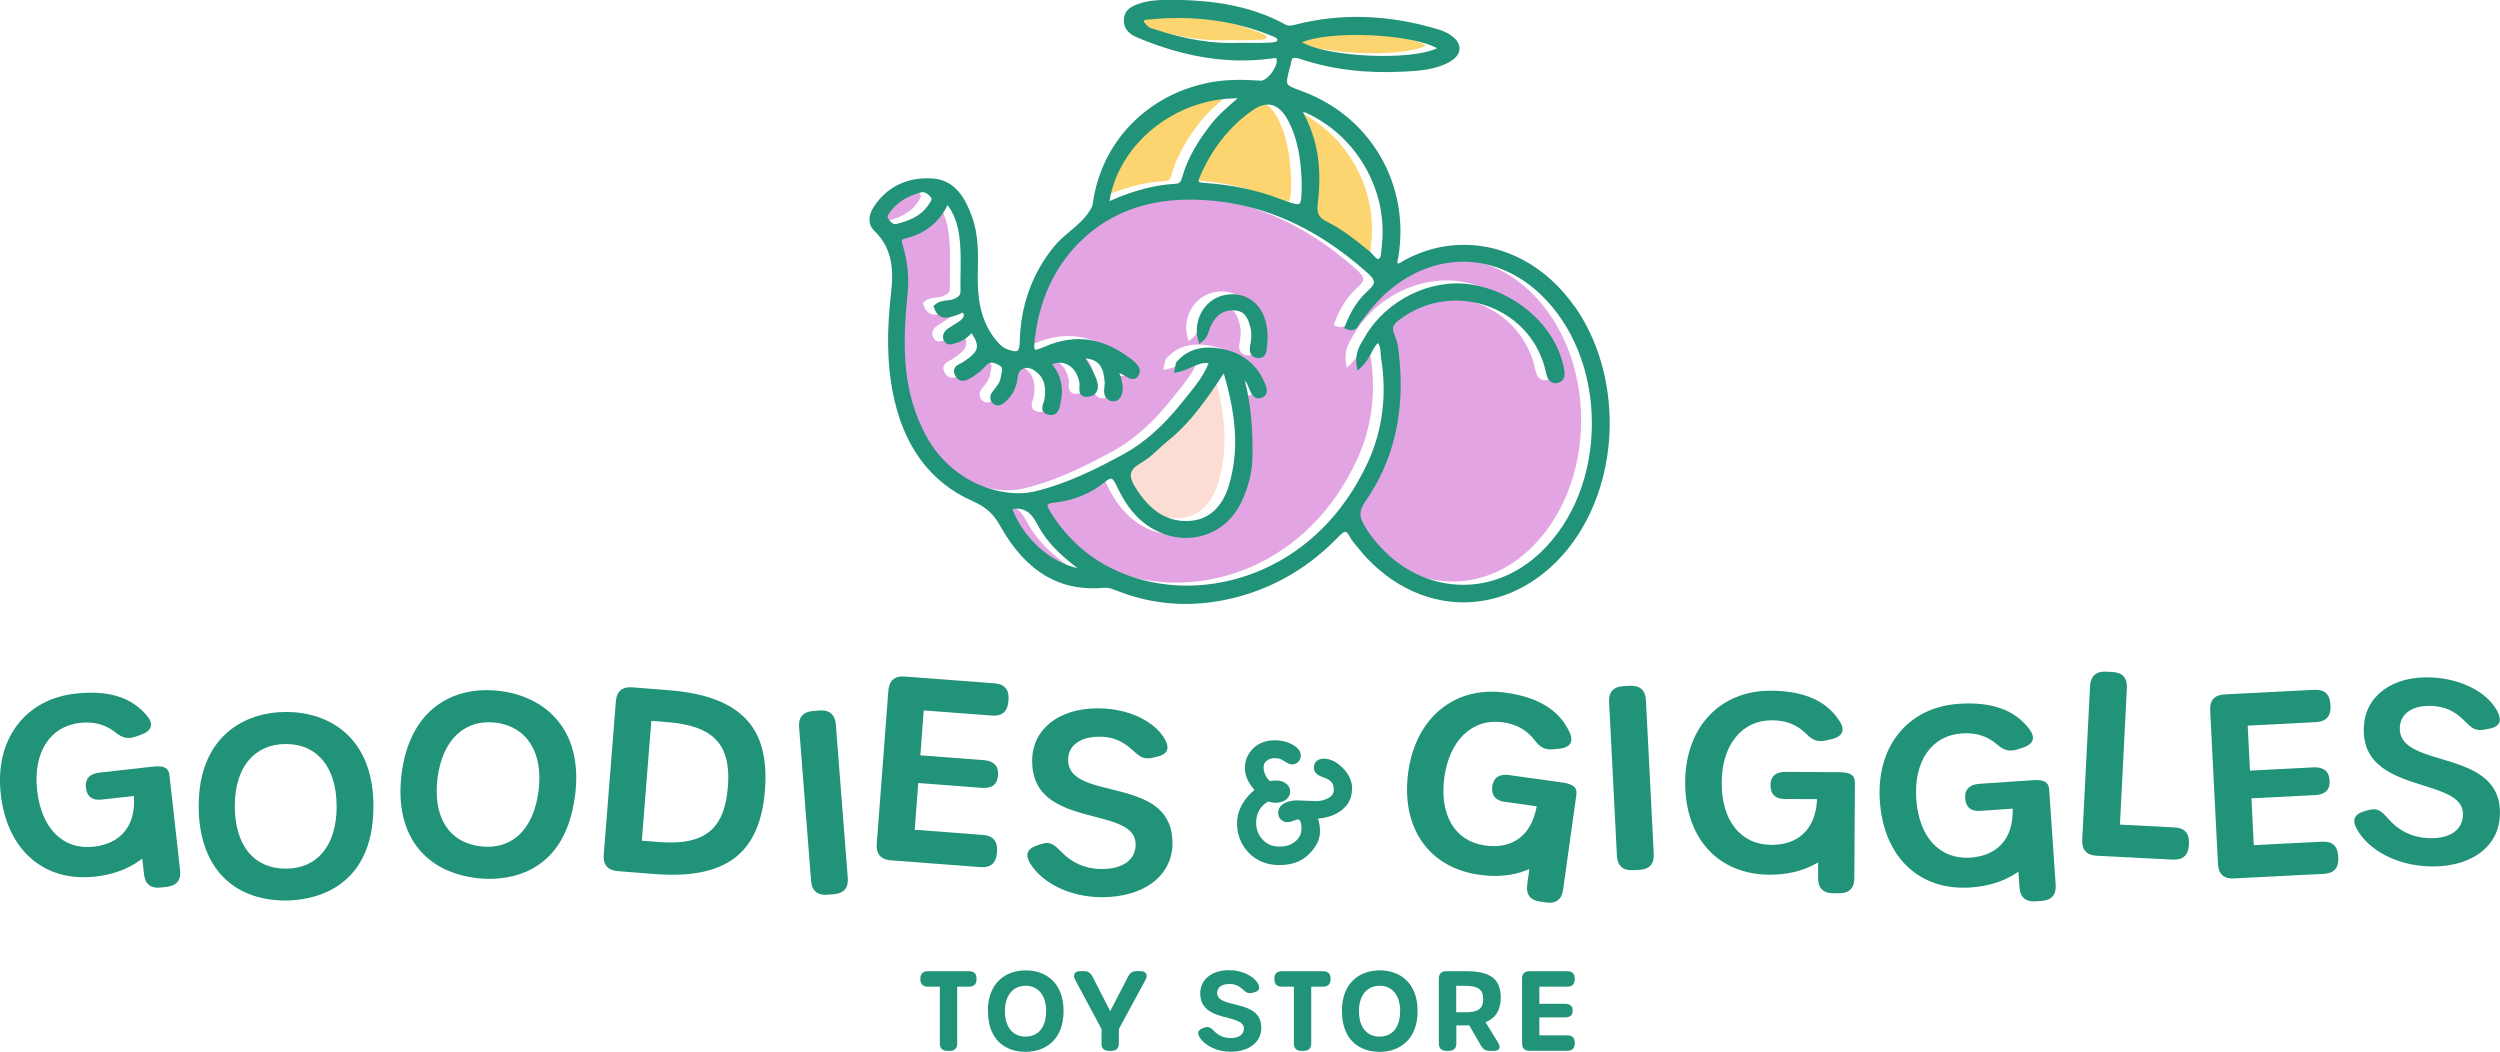 <svg viewBox="0 0 392.97 165.34" xmlns="http://www.w3.org/2000/svg" data-sanitized-data-name="Layer 2" data-name="Layer 2" id="b">
  <g data-sanitized-data-name="Layer 1" data-name="Layer 1" id="c">
    <g>
      <path stroke-width="0" fill="#fcd570" d="M179.45,4.06c-.2-.06-.44-.12-.53-.21l-.08-.08c-.2-.19-.75-.71-.74-.9.01-.18.58-.23.86-.25h.14c1.51-.15,2.99-.22,4.44-.22,5.19,0,9.97.9,14.51,2.73l.17.07c.63.25.93.41.9.67-.03.27-.4.35-1.08.39h-.1c-1.09.07-2.21.06-3.3.05-.44,0-.89-.01-1.33-.01h-.02c-4.18.2-8.47-.48-13.53-2.15-.1-.03-.2-.06-.3-.09Z"></path>
      <path stroke-width="0" fill="#fcd570" d="M202.97,6.22c4.6-1.89,17.1-1.34,21.25.94-4.12,2-17.14,1.42-21.25-.94Z"></path>
      <g>
        <path stroke-width="0" fill="#e3a4e3" d="M161.37,81.93c1.4,2.74,3.56,4.83,6.35,6.94-4.28-.92-8.49-4.67-10.25-9.29,1.8-.25,2.92.44,3.89,2.35Z"></path>
        <path stroke-width="0" fill="#fbddd3" d="M177.78,72.26c1.02-.57,1.89-1.38,2.73-2.16.46-.43.94-.87,1.43-1.26,3.56-2.84,6.11-6.59,8.75-10.57,2.08,7.07,2.33,12.33.86,17.43-1.09,3.77-3.42,5.77-6.74,5.77h-.03c-3.05-.01-5.49-1.54-7.67-4.79-.85-1.27-1.14-2.08-.99-2.73.14-.58.68-1.13,1.65-1.67Z"></path>
        <path stroke-width="0" fill="#fcd570" d="M215.53,38.27c-.02.17-.03.35-.05.54-.05.61-.1,1.3-.45,1.46-.19.08-.4-.12-.83-.6-.18-.2-.36-.41-.56-.57-2.29-1.87-4.38-3.52-6.82-4.74-1.22-.61-1.54-1.27-1.35-2.82.68-5.69-.02-10.03-2.33-14.35.32.02.61.16.96.34l.09.04c7.7,3.79,12.36,12.31,11.33,20.71Z"></path>
        <path stroke-width="0" fill="#fcd570" d="M172.73,31.19c1.49-9.08,10.36-16.17,20.13-16.17h.04c-1.63,1.38-3.16,2.7-4.41,4.35-1.51,1.99-3.36,4.69-4.28,7.9-.24.83-.39,1.15-1.09,1.19-3.26.17-6.58,1.04-10.4,2.73Z"></path>
        <path stroke-width="0" fill="#fcd570" d="M202.94,27.85c0,2.03.01,3.5-.36,3.75-.35.24-1.64-.24-3.28-.85-3.6-1.35-7.39-2.14-11.59-2.42-.78-.05-.92-.16-.95-.21,0,0-.09-.16.19-.8,1.85-4.31,4.58-7.78,8.1-10.3.93-.67,1.8-1.01,2.58-1.01.2,0,.39.02.57.06.96.22,1.82,1.01,2.55,2.35,1.68,3.06,2.04,6.48,2.18,9.42Z"></path>
        <path stroke-width="0" fill="#e3a4e3" d="M144.34,31.65l-.11.17c-1.19,1.79-3.13,2.49-5.04,2.97-.47.06-.73-.2-1.17-.74-.22-.27-.26-.5.11-1.02,1.11-1.58,2.73-2.63,4.97-3.22.09-.02.17-.03.25-.03.6,0,1.11.55,1.31.81.19.24.08.49-.31,1.07Z"></path>
        <path stroke-width="0" fill="#e3a4e3" d="M240.46,45.77c-6.7-6.35-15.75-6.82-23.05-1.19-2.24,1.73-3.95,3.88-5.33,5.76-.05.06-.09.14-.13.21-.22.39-.68,1.2-1.88.73l-.44-.17.17-.45c.85-2.28,2.06-4.13,3.6-5.49.6-.53.89-.96.89-1.32,0-.44-.46-.94-1.14-1.55-8.51-7.54-17.47-11.27-27.39-11.4-6.31-.07-11.64,1.62-15.91,5.06-5.02,4.05-7.99,9.68-8.85,16.74-.16,1.31-.09,1.69-.01,1.77.06.03.35.06,1.58-.47,4.69-2.04,9.07-1.43,13.41,1.85l.07.05c.73.55,1.95,1.47,1.22,2.68-.2.33-.46.45-.64.49-.52.13-1.02-.19-1.47-.46-.15-.09-.3-.19-.44-.25-.06-.03-.11-.05-.17-.08-.12-.06-.2-.09-.26-.11.01.1.06.21.13.38.07.17.15.37.19.59.02.12.04.25.06.37.15.84.35,1.89-.49,2.77-.3.32-.99.43-1.39.22-1.08-.55-.95-1.53-.86-2.18.03-.21.06-.41.05-.58-.14-2.58-.98-3.7-3.01-3.88.07.12.14.24.21.36.52.88,1.01,1.7,1.38,2.61.4.96.45,1.7.16,2.24-.22.41-.62.68-1.18.79-.53.11-.92.04-1.19-.21-.42-.37-.37-.95-.34-1.42.01-.18.03-.36,0-.47-.23-1.4-.94-2.48-1.94-2.95-.72-.34-1.54-.34-2.37-.02,1.38,1.66,1.85,3.63,1.38,5.87-.02.09-.04.19-.06.29-.13.71-.37,2.02-1.79,1.79-.45-.08-.76-.26-.93-.55-.27-.45-.08-.97.06-1.39.06-.16.11-.31.13-.42.38-2.18-.12-3.65-1.58-4.63-.62-.41-1.26-.51-1.77-.27-.48.22-.78.71-.85,1.37-.17,1.66-.87,2.99-2.08,3.96-.7.57-1.31.6-1.83.11-.52-.5-.52-1.23-.01-1.86l.14-.18c.55-.67,1.02-1.26,1.13-2.07.03-.19.07-.37.11-.56.16-.7.23-1.01-.49-1.38-.99-.51-1.46-.45-2.09.27-.51.59-1.18,1.14-1.99,1.64l-.12.08c-.55.35-1.7,1.06-2.49-.16-.26-.4-.34-.76-.25-1.1.14-.5.62-.74,1-.94.12-.06.24-.12.35-.19,1.41-.91,2.07-1.59,2.2-2.26.11-.58-.13-1.28-.81-2.31-.66.67-1.45,1.31-2.51,1.56-.08.02-.16.05-.24.07-.37.12-1.25.41-1.65-.56-.16-.4-.28-1.17.8-1.88.23-.15.47-.29.7-.44.4-.24.78-.47,1.13-.74.23-.18.73-.64.45-1.14-.05-.08-.08-.1-.08-.1-.06,0-.26.1-.38.16-.15.08-.31.16-.49.21-.15.04-.3.09-.45.14-.97.32-2.45.8-3.17-1.24l-.11-.31.25-.22c.59-.52,1.28-.59,1.9-.66.35-.04.68-.07.97-.19.89-.34,1.15-.66,1.13-1.44-.02-.93,0-1.87.01-2.78.02-.98.04-2,0-2.99-.08-2.56-.32-5.24-2.04-7.58-1.35,2.72-3.52,4.46-6.46,5.19-.57.14-.69.26-.72.3-.07.12.07.6.14.86.77,2.62,1.01,5.12.75,7.64-.88,8.49-.73,15.52,2.89,22.23,4.24,7.86,12.49,9.88,16.99,8.81,5.25-1.25,9.84-3.6,14.08-5.89,3.13-1.69,6.29-4.48,9.13-8.06.26-.33.53-.66.8-1,1.31-1.61,2.66-3.26,3.43-5.24-1.01-.12-1.86.27-2.76.68-.62.28-1.26.58-1.98.71l-.73.14.17-.72c.03-.15.05-.27.07-.38.04-.25.07-.49.25-.69,1.86-2.1,4.45-2.68,7.91-1.78,2.92.76,5.09,2.79,6.11,5.73.28.81.03,1.47-.66,1.74-1.13.44-1.63-.59-1.79-.93-.09-.19-.18-.39-.26-.6-.18-.44-.34-.84-.63-1.17,1.11,4.43,1.23,8.61,1.2,11.84-.02,2.56-.64,5.08-1.85,7.47-1.32,2.64-3.55,4.47-6.26,5.15-2.81.71-5.89.08-8.45-1.71-2.48-1.74-3.83-4.12-4.93-6.44-.26-.54-.49-.84-.7-.88-.02,0-.05,0-.07,0-.19,0-.47.14-.8.42-2.3,1.9-5.04,3.03-8.15,3.36-.85.09-.98.28-1,.32-.04.09-.04.36.48,1.21,3.16,5.09,7.7,8.57,13.51,10.35,12.17,3.72,28.57-1.35,36.35-18.25,2.29-4.97,3.01-10.59,2.08-16.26-.05-.28-.06-.56-.08-.83-.04-.63-.08-1.18-.44-1.65-.42.42-.71.98-1.02,1.56-.39.74-.8,1.51-1.52,2.17l-.68.63-.13-.92c-.25-1.8.49-3.02,1.13-4.09.08-.13.16-.27.24-.4,3.3-5.67,10.25-9.1,16.52-8.16,7.11,1.06,13.26,6.46,14.63,12.83l.05.21c.16.68.49,2.1-.98,2.45-.38.09-.71.04-1-.14-.53-.34-.72-1.03-.85-1.66-.99-4.62-4.28-8.42-8.8-10.15-4.67-1.79-9.86-1.12-13.89,1.79-1.21.87-1.64,1.36-1.06,2.64.52,1.16.64,2.47.75,3.75l.03.3c.77,8.43-1.03,15.86-5.37,22.08-1.28,1.83-.86,2.84.31,4.56,3.34,4.89,8.08,7.89,13.36,8.43,5.04.52,9.98-1.28,13.93-5.07,5.1-4.9,8.01-12.3,7.99-20.31-.03-7.99-2.97-15.35-8.09-20.21ZM197.47,54.39c-.11.98-.54,1.47-1.27,1.47-.04,0-.08,0-.12,0-.56-.04-.87-.3-1.03-.51-.26-.34-.34-.81-.23-1.36.21-1.05.3-1.93.08-2.86-.41-1.75-.96-2.71-2.64-2.77-1.59-.06-2.7.66-3.56,2.33-.11.21-.19.46-.27.72-.18.58-.39,1.23-1.01,1.75l-.58.48-.2-.73c-.78-2.93.96-6.07,3.79-6.87,2.87-.81,5.58.56,6.61,3.32.67,1.81.6,3.56.43,5.02Z"></path>
        <path stroke-width="0" fill="#219379" d="M247.51,48.19c-6.57-9.4-17.64-12.35-26.92-7.19-.1.05-.19.12-.29.18-.4.26-.49.28-.59.21-.09-.07-.1-.16.01-.6.03-.13.06-.26.08-.38,1.88-11.36-4.31-22.07-15.05-26.04-1.35-.5-2.16-.8-2.36-1.18-.2-.38,0-1.22.36-2.6,0-.04.03-.08.04-.12.04-.1.09-.22.1-.36.07-.53.18-.85.35-.96.18-.12.58-.07,1.19.13,4.92,1.64,10.22,2.29,16.18,1.98,2.26-.11,4.82-.24,7.12-1.46,1.36-.72,1.67-1.56,1.69-2.13.02-.57-.23-1.42-1.53-2.24-.52-.32-1.03-.57-1.52-.72-7.87-2.43-15.55-2.71-22.82-.82-.61.16-1.01.23-1.53-.05-5.72-3.15-11.87-3.72-16.6-3.86h-.02c-.39,0-.79,0-1.17,0-1.83,0-3.55.01-5.27.63-.85.3-2.27.81-2.3,2.54-.03,1.65,1.18,2.35,2.09,2.74,7.43,3.12,14.3,4.2,20.99,3.32.08-.01.17-.03.26-.04.51-.09.58-.06.65.08.15.29,0,1.04-.56,1.91-.58.9-1.39,1.53-1.85,1.52-2.4-.15-5.21-.27-8.02.27-9.88,1.88-17.12,9.35-18.44,19.03-.08.56-.36.97-.74,1.52-.76,1.1-1.81,1.98-2.82,2.83-.87.73-1.76,1.48-2.5,2.38-3.47,4.23-5.3,9.3-5.43,15.06-.02.93-.2,1.25-.35,1.36-.27.19-.93,0-1.47-.18-.55-.18-1.01-.49-1.44-.95-3.09-3.31-3.42-7.53-3.33-11.21.06-2.89.13-5.88-.91-8.74-.98-2.69-2.58-5.81-6.28-6.01-3.94-.22-7.11,1.33-9.16,4.47-.95,1.45-.9,2.84.13,3.83,2.94,2.8,2.96,6.46,2.59,9.66-.69,6.03-.63,10.92.21,15.39,1.59,8.54,5.84,14.39,12.62,17.38,2.05.91,3.26,1.99,4.3,3.86,4.04,7.23,9.4,10.42,16.39,9.76.66-.06,1.26.18,1.9.43l.23.09c3.44,1.35,7,2.02,10.64,2.02,2.62,0,5.29-.35,7.99-1.05,6.14-1.6,11.55-4.82,16.08-9.55.61-.64.92-.75,1.07-.73.11.02.36.15.73.86.19.37.45.69.7.99.09.11.18.22.27.33,4.46,5.77,10.74,9.03,17.2,8.9,6.48-.12,12.65-3.59,16.92-9.54,7.53-10.49,7.62-26.39.21-36.98ZM214.94,83.36c-1.17-1.72-1.58-2.73-.31-4.56,4.34-6.22,6.14-13.65,5.37-22.08l-.03-.3c-.11-1.27-.23-2.59-.75-3.75-.58-1.28-.15-1.76,1.06-2.64,4.02-2.91,9.22-3.58,13.89-1.79,4.52,1.73,7.8,5.53,8.8,10.15.13.62.32,1.32.85,1.66.29.18.62.23,1,.14,1.46-.34,1.13-1.76.98-2.45l-.05-.21c-1.37-6.37-7.52-11.76-14.63-12.83-6.27-.94-13.22,2.49-16.52,8.16-.08.13-.16.27-.24.4-.65,1.07-1.38,2.28-1.13,4.09l.13.92.68-.63c.72-.66,1.12-1.43,1.52-2.17.31-.58.6-1.13,1.02-1.56.36.46.4,1.02.44,1.65.02.27.04.55.08.83.93,5.67.21,11.29-2.08,16.26-7.78,16.9-24.18,21.97-36.35,18.25-5.8-1.77-10.35-5.26-13.51-10.35-.52-.84-.53-1.12-.49-1.21.02-.04.15-.23,1-.32,3.11-.33,5.85-1.47,8.15-3.36.33-.27.61-.42.8-.42.03,0,.05,0,.07,0,.21.05.45.34.7.88,1.1,2.31,2.45,4.7,4.93,6.44,2.56,1.8,5.64,2.42,8.45,1.71,2.71-.68,4.94-2.51,6.26-5.15,1.2-2.4,1.82-4.91,1.85-7.47.03-3.22-.09-7.41-1.2-11.84.29.33.45.73.63,1.17.08.2.17.4.26.6.16.34.67,1.37,1.79.93.69-.27.94-.93.66-1.74-1.02-2.94-3.19-4.98-6.11-5.73-3.46-.9-6.04-.31-7.91,1.78-.18.2-.21.43-.25.69-.02.11-.03.23-.07.38l-.17.72.73-.14c.71-.14,1.36-.43,1.98-.71.9-.41,1.75-.8,2.76-.68-.77,1.98-2.12,3.63-3.43,5.24-.27.33-.54.66-.8,1-2.84,3.58-6,6.37-9.13,8.06-4.24,2.3-8.82,4.64-14.08,5.89-4.5,1.07-12.75-.96-16.99-8.81-3.62-6.71-3.77-13.74-2.89-22.23.26-2.52.02-5.02-.75-7.64-.08-.26-.22-.74-.14-.86.03-.04.15-.16.72-.3,2.94-.73,5.11-2.48,6.46-5.19,1.72,2.34,1.96,5.02,2.04,7.58.03.99.01,2.01,0,2.99-.02.91-.04,1.85-.01,2.78.02.77-.23,1.09-1.13,1.44-.29.11-.62.15-.97.19-.62.07-1.31.14-1.9.66l-.25.22.11.31c.72,2.03,2.19,1.55,3.17,1.24.15-.05.3-.1.45-.14.17-.05.33-.13.49-.21.12-.06.32-.17.38-.16,0,0,.03.02.08.1.28.5-.22.96-.45,1.14-.35.27-.73.5-1.13.74-.24.14-.47.29-.7.44-1.08.71-.96,1.48-.8,1.88.4.97,1.27.69,1.65.56.08-.03.16-.05.24-.07,1.06-.25,1.86-.89,2.51-1.56.67,1.03.92,1.74.81,2.31-.13.68-.79,1.35-2.2,2.26-.11.07-.23.13-.35.19-.39.19-.87.43-1,.94-.09.33-.01.69.25,1.1.79,1.23,1.94.51,2.49.16l.12-.08c.81-.5,1.48-1.05,1.99-1.64.63-.72,1.1-.78,2.09-.27.72.37.65.69.49,1.38-.04.18-.08.37-.11.56-.11.81-.58,1.4-1.13,2.07l-.14.18c-.51.63-.5,1.36.01,1.86.51.49,1.12.46,1.83-.11,1.21-.98,1.91-2.31,2.08-3.96.07-.66.37-1.15.85-1.37.51-.24,1.15-.14,1.77.27,1.46.98,1.97,2.45,1.58,4.63-.02.12-.07.26-.13.42-.15.42-.33.94-.06,1.39.17.29.48.47.93.55,1.42.24,1.66-1.08,1.79-1.79.02-.1.04-.2.06-.29.47-2.24,0-4.21-1.38-5.87.82-.33,1.65-.32,2.37.02,1,.47,1.71,1.55,1.94,2.95.02.11,0,.3,0,.48-.03.47-.07,1.05.34,1.42.28.24.67.31,1.19.21.56-.11.96-.38,1.18-.79.29-.54.24-1.28-.16-2.24-.38-.91-.87-1.74-1.38-2.61-.07-.12-.14-.24-.21-.36,2.03.18,2.87,1.3,3.01,3.88,0,.17-.02.37-.05.58-.09.65-.22,1.62.86,2.18.4.21,1.09.09,1.39-.22.84-.88.65-1.93.49-2.77-.02-.12-.04-.25-.06-.37-.03-.22-.12-.42-.19-.59-.07-.17-.12-.29-.13-.38.06.02.14.05.26.11.06.03.11.06.17.08.14.06.29.16.44.25.45.27.96.59,1.47.46.18-.04.44-.17.64-.49.72-1.2-.5-2.12-1.22-2.68l-.07-.05c-4.33-3.28-8.72-3.89-13.41-1.85-1.23.53-1.52.51-1.58.47-.08-.08-.15-.46.01-1.77.85-7.06,3.83-12.69,8.85-16.74,4.26-3.44,9.6-5.13,15.91-5.06,9.92.13,18.88,3.85,27.39,11.4.69.61,1.14,1.1,1.14,1.55,0,.36-.29.79-.89,1.32-1.54,1.37-2.75,3.21-3.6,5.49l-.17.45.44.17c1.2.48,1.66-.34,1.88-.73.04-.08.08-.15.13-.21,1.38-1.88,3.09-4.03,5.33-5.76,7.31-5.63,16.36-5.16,23.05,1.19,5.12,4.85,8.07,12.22,8.09,20.21.03,8.01-2.88,15.41-7.99,20.31-3.95,3.79-8.89,5.59-13.93,5.07-5.28-.55-10.02-3.54-13.36-8.43ZM163.03,82.36c1.4,2.74,3.56,4.83,6.35,6.94-4.28-.92-8.49-4.67-10.25-9.29,1.8-.25,2.92.44,3.89,2.35ZM179.45,72.69c1.02-.57,1.89-1.38,2.73-2.16.46-.43.94-.87,1.43-1.26,3.56-2.84,6.11-6.59,8.75-10.57,2.08,7.07,2.33,12.33.86,17.43-1.09,3.77-3.42,5.77-6.74,5.77h-.03c-3.05-.01-5.49-1.54-7.67-4.79-.85-1.27-1.14-2.08-.99-2.73.14-.58.68-1.13,1.65-1.67ZM217.2,38.7c-.02.17-.03.35-.05.54-.05.61-.1,1.3-.45,1.46-.19.08-.4-.12-.83-.6-.18-.2-.36-.41-.56-.57-2.29-1.87-4.38-3.52-6.82-4.74-1.22-.61-1.54-1.27-1.35-2.82.68-5.69-.02-10.03-2.33-14.35.32.02.61.16.96.34l.09.04c7.7,3.79,12.36,12.31,11.33,20.71ZM174.39,31.62c1.49-9.08,10.36-16.17,20.13-16.17h.04c-1.63,1.38-3.16,2.7-4.41,4.35-1.51,1.99-3.36,4.69-4.28,7.9-.24.83-.39,1.15-1.09,1.19-3.26.17-6.58,1.04-10.4,2.73ZM204.61,28.28c0,2.03.01,3.5-.36,3.75-.35.24-1.64-.24-3.28-.85-3.6-1.35-7.39-2.14-11.59-2.42-.78-.05-.92-.16-.95-.21,0,0-.09-.16.19-.8,1.85-4.31,4.58-7.78,8.1-10.3.93-.67,1.8-1.01,2.58-1.01.2,0,.39.02.57.06.96.22,1.82,1.01,2.55,2.35,1.68,3.06,2.04,6.48,2.18,9.42ZM146.01,32.08l-.11.17c-1.19,1.79-3.13,2.49-5.04,2.97-.47.06-.73-.2-1.17-.74-.22-.27-.26-.5.11-1.02,1.11-1.58,2.73-2.63,4.97-3.22.09-.02.17-.03.25-.03.6,0,1.11.55,1.31.81.19.24.08.49-.31,1.07ZM181.12,4.49c-.2-.06-.44-.12-.53-.21l-.08-.08c-.2-.19-.75-.71-.74-.9.01-.18.58-.23.86-.25h.14c1.51-.15,2.99-.22,4.44-.22,5.19,0,9.97.9,14.51,2.73l.17.07c.63.25.93.41.9.67-.03.27-.4.35-1.08.39h-.1c-1.09.07-2.21.06-3.3.05-.44,0-.89-.01-1.33-.01h-.02c-4.18.2-8.47-.48-13.53-2.15-.1-.03-.2-.06-.3-.09ZM204.64,6.64c4.6-1.89,17.1-1.34,21.25.94-4.12,2-17.14,1.42-21.25-.94Z"></path>
        <path stroke-width="0" fill="#219379" d="M192.1,46.47c-2.84.8-4.58,3.95-3.79,6.87l.2.73.58-.48c.63-.52.83-1.18,1.01-1.75.08-.26.16-.51.27-.72.86-1.68,1.97-2.39,3.56-2.33,1.68.07,2.22,1.03,2.64,2.77.22.92.13,1.81-.08,2.86-.11.55-.03,1.02.23,1.36.16.21.47.47,1.03.51.04,0,.08,0,.12,0,.73,0,1.16-.49,1.27-1.47.16-1.47.24-3.21-.43-5.02-1.03-2.76-3.74-4.13-6.61-3.32Z"></path>
        <g>
          <path stroke-width="0" fill="#219379" d="M147.73,164.03v-8.94h-1.91c-.74,0-1.15-.41-1.15-1.15v-.13c0-.74.41-1.15,1.15-1.15h6.53c.74,0,1.15.41,1.15,1.15v.13c0,.74-.41,1.15-1.15,1.15h-1.89v8.94c0,.74-.41,1.15-1.15,1.15h-.43c-.74,0-1.15-.41-1.15-1.15Z"></path>
          <path stroke-width="0" fill="#219379" d="M155.28,158.93c0-4.47,2.81-6.4,5.96-6.4s5.94,1.94,5.94,6.4-2.82,6.41-5.97,6.41-5.92-1.86-5.92-6.41ZM164.44,158.93c0-2.52-1.28-3.98-3.22-3.98s-3.26,1.45-3.26,3.98,1.24,4.01,3.23,4.01,3.24-1.41,3.24-4.01Z"></path>
          <path stroke-width="0" fill="#219379" d="M173.15,164.06v-2.3l-4.14-7.74c-.43-.8-.1-1.37.79-1.37h.59c.64,0,1.04.28,1.34.86l2.78,5.43,2.81-5.43c.3-.58.7-.86,1.34-.86h.58c.89,0,1.25.58.82,1.37l-4.19,7.74v2.27c0,.74-.41,1.15-1.15,1.15h-.43c-.74,0-1.15-.4-1.15-1.12Z"></path>
          <path stroke-width="0" fill="#219379" d="M188.54,163.01c-.41-.67-.18-1.17.58-1.42l.23-.08c.61-.2.95,0,1.45.52.69.73,1.57,1.14,2.62,1.14,1.32,0,2.11-.56,2.11-1.49,0-2.44-6.87-.84-6.87-5.54,0-2.17,1.84-3.64,4.49-3.64,1.97,0,3.77.79,4.54,2.04.46.74.25,1.26-.55,1.45l-.29.07c-.75.18-1.03-.13-1.55-.59-.6-.52-1.2-.8-2.04-.8-1.2,0-1.94.53-1.94,1.39,0,2.66,6.94.81,6.94,5.53,0,2.25-1.98,3.73-4.83,3.73-2.13,0-4.05-.94-4.9-2.32Z"></path>
          <path stroke-width="0" fill="#219379" d="M203.38,164.03v-8.94h-1.91c-.74,0-1.15-.41-1.15-1.15v-.13c0-.74.41-1.15,1.15-1.15h6.53c.74,0,1.15.41,1.15,1.15v.13c0,.74-.41,1.15-1.15,1.15h-1.89v8.94c0,.74-.41,1.15-1.15,1.15h-.43c-.74,0-1.15-.41-1.15-1.15Z"></path>
          <path stroke-width="0" fill="#219379" d="M210.93,158.93c0-4.47,2.81-6.4,5.96-6.4s5.94,1.94,5.94,6.4-2.82,6.41-5.97,6.41-5.92-1.86-5.92-6.41ZM220.09,158.93c0-2.52-1.28-3.98-3.22-3.98s-3.26,1.45-3.26,3.98,1.24,4.01,3.23,4.01,3.24-1.41,3.24-4.01Z"></path>
          <path stroke-width="0" fill="#219379" d="M234.64,165.18h-.51c-.64,0-1.03-.29-1.35-.84l-1.83-3.17c-.19,0-.39.01-.59.01h-1.44v2.85c0,.74-.41,1.15-1.15,1.15h-.45c-.74,0-1.15-.41-1.15-1.15v-10.22c0-.74.41-1.15,1.15-1.15h3.1c4.06,0,5.48,1.35,5.48,4.21,0,1.81-.74,3.13-2.39,3.81l1.93,3.14c.55.89.31,1.38-.79,1.38ZM233.14,157.05c0-1.55-.87-2.09-2.8-2.09h-1.44v4.16h1.44c1.93,0,2.8-.51,2.8-2.07Z"></path>
          <path stroke-width="0" fill="#219379" d="M239.25,164.03v-10.22c0-.74.41-1.15,1.15-1.15h5.98c.74,0,1.15.41,1.15,1.15v.13c0,.74-.41,1.15-1.15,1.15h-4.41v2.7h4.09c.74,0,1.15.38,1.15,1.06v.02c0,.69-.41,1.05-1.15,1.05h-4.09v2.82h4.41c.74,0,1.15.41,1.15,1.15v.13c0,.74-.41,1.15-1.15,1.15h-5.98c-.74,0-1.15-.41-1.15-1.15Z"></path>
        </g>
        <g>
          <path stroke-width="0" fill="#219379" d="M2.64,114.06c-2.12,2.85-2.99,6.58-2.52,10.79.48,4.3,2.13,7.8,4.78,10.1,2.64,2.3,6.12,3.28,10.06,2.84,2.74-.31,5.09-1.15,6.98-2.52l.42-.3.28,2.46c.17,1.55,1.05,2.25,2.6,2.08l.99-.11c.77-.09,1.33-.35,1.68-.79s.48-1.05.4-1.81l-1.68-14.99c-.06-.56-.29-.94-.7-1.14-.41-.21-1.02-.26-1.84-.17l-8.48.95c-.76.09-1.33.33-1.69.73-.35.39-.49.93-.42,1.59.08.73.32,1.24.74,1.56.41.32.98.44,1.7.36l5.1-.57.02.32c.22,4.39-2.09,7.18-6.33,7.65-4.81.54-8.22-2.85-8.89-8.83-.66-5.93,1.98-10.1,6.73-10.63,2.22-.25,4.02.25,5.65,1.55,1.05.84,1.94,1.02,3.07.62l.88-.31c.86-.31,1.39-.75,1.53-1.27.13-.47-.05-1.04-.53-1.63-2.41-2.98-6.11-4.15-11.31-3.56-3.92.44-7.1,2.18-9.22,5.03Z"></path>
          <path stroke-width="0" fill="#219379" d="M242.06,141.72l.99.14c.76.11,1.38-.01,1.82-.35.45-.34.73-.9.83-1.66l2.09-14.94c.08-.56-.05-.98-.4-1.28-.35-.3-.92-.5-1.74-.62l-8.45-1.18c-.76-.11-1.37,0-1.81.29-.44.29-.71.78-.81,1.44-.2,1.41.45,2.27,1.89,2.47l5.08.71-.06.32c-.87,4.31-3.8,6.44-8.03,5.85-2.35-.33-4.19-1.51-5.32-3.42-1.12-1.89-1.5-4.43-1.1-7.33.4-2.87,1.47-5.2,3.1-6.74,1.65-1.56,3.74-2.21,6.06-1.89,2.21.31,3.83,1.23,5.09,2.9.81,1.08,1.63,1.47,2.82,1.36l.93-.09c.91-.09,1.53-.38,1.8-.85.25-.42.21-1.02-.11-1.72-1.59-3.48-4.89-5.53-10.07-6.25-7.96-1.11-14.1,3.88-15.29,12.42-1.22,8.73,3.16,15.1,11.17,16.21,2.74.38,5.22.14,7.38-.71l.48-.19-.34,2.46c-.11.76.01,1.38.35,1.82.34.45.9.73,1.66.83Z"></path>
          <path stroke-width="0" fill="#219379" d="M291.56,122.98c0-.57-.18-.97-.56-1.22-.39-.25-.98-.38-1.81-.38l-8.53-.05c-.76-.02-1.35.17-1.76.53-.4.35-.6.86-.6,1.53v.04c0,.69.18,1.23.55,1.6.37.37.93.55,1.64.56l5.13.03-.02.32c-.29,4.36-2.89,6.86-7.12,6.86h-.06c-2.37-.01-4.35-.94-5.73-2.69-1.37-1.73-2.08-4.19-2.06-7.12.02-2.89.77-5.35,2.18-7.09,1.41-1.75,3.38-2.68,5.7-2.68h.05c2.23.01,3.96.71,5.43,2.2.95.96,1.81,1.24,2.98.98l.91-.21c.89-.2,1.47-.58,1.67-1.08.19-.45.07-1.04-.34-1.68-2.04-3.24-5.58-4.83-10.81-4.86h-.1c-7.97,0-13.36,5.76-13.41,14.33-.05,8.82,5.14,14.54,13.22,14.59h.12c2.71,0,5.1-.57,7.11-1.68l.45-.25v2.48c-.02,1.54.79,2.36,2.33,2.37h1.02c1.52,0,2.33-.8,2.34-2.33l.09-15.08Z"></path>
          <path stroke-width="0" fill="#219379" d="M317.27,137.02l.17,2.47c.05.77.29,1.34.72,1.71.42.37,1.03.53,1.79.48l.99-.07c1.54-.11,2.29-.97,2.19-2.51l-1.03-15.05c-.04-.55-.25-.93-.63-1.16-.4-.23-1.01-.32-1.85-.26l-8.51.58c-1.51.1-2.3.9-2.21,2.23.05.73.27,1.25.67,1.59.4.34.97.48,1.68.43l5.12-.35v.32c.04,4.39-2.39,7.08-6.65,7.38-2.37.16-4.41-.62-5.92-2.25-1.49-1.62-2.38-4.03-2.59-6.95-.41-5.95,2.41-10.01,7.19-10.33,2.23-.15,4,.42,5.58,1.79,1.02.89,1.9,1.11,3.04.75l.89-.28c.87-.27,1.42-.69,1.59-1.2.15-.47,0-1.04-.46-1.66-2.28-3.08-5.93-4.4-11.14-4.05-3.93.27-7.19,1.87-9.43,4.63-2.24,2.76-3.27,6.45-2.98,10.67.6,8.8,6.21,14.12,14.27,13.57,2.75-.19,5.14-.93,7.08-2.21l.43-.28Z"></path>
          <path stroke-width="0" fill="#219379" d="M31.23,126.72c0,9.29,5.12,14.83,13.68,14.83,3.24,0,13.79-1.07,13.79-14.83,0-10.92-7.08-14.81-13.71-14.81s-13.76,3.89-13.76,14.81ZM52.92,126.71c0,6.15-2.99,9.83-8.01,9.83s-8-3.67-8-9.83,3.09-9.76,8.05-9.76,7.95,3.74,7.95,9.76Z"></path>
          <path stroke-width="0" fill="#219379" d="M90.4,125.02c1.36-10.83-5.18-15.58-11.76-16.4-.73-.09-1.45-.14-2.15-.14-2.98,0-5.65.82-7.83,2.43-3.02,2.22-4.93,5.92-5.53,10.69-1.16,9.21,3.23,15.35,11.73,16.42,3.21.4,13.82.66,15.53-12.99ZM84.66,124.28c-.38,3.03-1.44,5.43-3.05,6.94-1.33,1.24-3.03,1.88-4.96,1.88-.38,0-.77-.02-1.16-.07-4.97-.62-7.48-4.64-6.71-10.75.75-5.97,4.27-9.3,9.2-8.68,2.36.3,4.24,1.44,5.42,3.3,1.19,1.88,1.63,4.43,1.26,7.37Z"></path>
          <path stroke-width="0" fill="#219379" d="M105.1,108.49l-5.72-.45c-1.56-.13-2.45.63-2.57,2.19l-1.91,24.13c-.12,1.56.63,2.45,2.19,2.57l5.72.45c11.26.89,16.63-3.16,17.43-13.14.39-4.93-.54-8.56-2.86-11.09-2.44-2.67-6.46-4.2-12.28-4.66ZM114.41,123.73c-.48,6.08-3.14,8.7-9.04,8.7-.6,0-1.23-.03-1.89-.08l-2.59-.21,1.49-18.83,2.54.2c7.28.58,10.03,3.54,9.5,10.21Z"></path>
          <path stroke-width="0" fill="#219379" d="M129.13,111.67c-.1,0-.21,0-.31.01l-1.02.08c-.78.06-1.36.31-1.73.74-.37.43-.53,1.04-.46,1.82l1.88,24.13c.06.78.31,1.36.74,1.73s1.05.53,1.82.46l1.02-.08c.78-.06,1.36-.31,1.73-.74s.52-1.04.46-1.82l-1.88-24.13c-.11-1.45-.89-2.21-2.25-2.21Z"></path>
          <path stroke-width="0" fill="#219379" d="M158.53,109.97c.12-1.56-.64-2.44-2.2-2.56l-14.13-1.07c-1.56-.12-2.44.64-2.56,2.2l-1.83,24.13c-.06.78.1,1.39.47,1.82s.95.68,1.73.74l14.13,1.07c.78.06,1.39-.1,1.82-.47.43-.37.68-.95.74-1.73l.02-.3c.12-1.56-.64-2.44-2.2-2.56l-10.74-.81.56-7.35,10,.76c1.59.12,2.44-.54,2.54-1.97.14-1.83-1.13-2.3-2.21-2.38l-10-.76.53-7.06,10.74.81c1.56.12,2.44-.64,2.56-2.2l.02-.31Z"></path>
          <path stroke-width="0" fill="#219379" d="M174.61,124.04c-3.46-.84-6.72-1.64-6.72-4.6,0-2.24,1.89-3.64,4.93-3.64,1.97,0,3.48.59,5.05,1.97l.25.23c1.05.93,1.63,1.45,3.11,1.1l.68-.16c.56-.13,1.27-.41,1.51-.99.2-.49.06-1.16-.42-1.93-1.76-2.84-5.86-4.68-10.46-4.68-6.16,0-10.3,3.32-10.3,8.27,0,6.21,5.23,7.57,9.85,8.77,3.45.9,6.42,1.67,6.42,4.35,0,2.42-2,3.87-5.34,3.87-2.51,0-4.68-.94-6.44-2.79-1.21-1.28-1.87-1.53-3.07-1.14l-.55.18c-.83.27-1.36.67-1.55,1.16-.17.46-.05,1.03.35,1.68,1.99,3.24,6.43,5.34,11.31,5.34,6.63,0,11.08-3.41,11.08-8.49,0-6.12-5.15-7.38-9.7-8.49Z"></path>
          <path stroke-width="0" fill="#219379" d="M256.21,107.8l-1.02.05c-.78.04-1.37.27-1.75.69-.38.42-.55,1.03-.51,1.81l1.23,24.17c.08,1.56.95,2.34,2.51,2.26l1.02-.05c.78-.04,1.37-.27,1.75-.69s.55-1.03.51-1.81l-1.23-24.17c-.08-1.56-.94-2.34-2.5-2.26Z"></path>
          <path stroke-width="0" fill="#219379" d="M332.06,105.63l-1.02-.05c-1.56-.08-2.43.7-2.51,2.26l-1.23,24.17c-.04.78.13,1.39.51,1.81.38.42.97.65,1.75.69l11.99.61c1.57.08,2.43-.7,2.51-2.26l.02-.3c.08-1.56-.7-2.43-2.26-2.5l-8.59-.44,1.09-21.49c.04-.78-.13-1.39-.51-1.81-.38-.42-.97-.65-1.75-.69Z"></path>
          <path stroke-width="0" fill="#219379" d="M365.63,108.95c-.38-.35-.92-.52-1.6-.52-.07,0-.14,0-.21,0l-14.15.72c-.78.04-1.37.27-1.75.69s-.55,1.03-.51,1.81l1.23,24.17c.04.78.27,1.37.69,1.75.42.38,1.03.55,1.81.51l14.15-.72c.78-.04,1.37-.27,1.75-.69.38-.42.55-1.03.51-1.81l-.02-.3c-.04-.78-.27-1.37-.69-1.75-.42-.38-1.03-.55-1.81-.51l-10.76.55-.37-7.36,10.02-.51c1.58-.08,2.35-.85,2.27-2.27-.09-1.83-1.41-2.14-2.5-2.09l-10.02.51-.36-7.07,10.76-.55c1.56-.08,2.34-.95,2.26-2.5l-.02-.31c-.04-.78-.27-1.37-.69-1.75Z"></path>
          <path stroke-width="0" fill="#219379" d="M370.43,130.26c1.82,3.34,6.15,5.66,11.02,5.91,3.24.17,6.06-.5,8.14-1.93,2.07-1.42,3.23-3.49,3.36-5.98.31-6.11-4.77-7.63-9.25-8.97-3.41-1.02-6.63-1.98-6.48-4.94.11-2.24,2.07-3.54,5.11-3.38,1.97.1,3.44.76,4.94,2.22l.24.24c1,.99,1.56,1.53,3.06,1.25l.69-.13c.56-.1,1.29-.35,1.56-.91.23-.48.11-1.15-.33-1.95-1.61-2.93-5.62-4.97-10.21-5.2-3-.15-5.62.51-7.57,1.92-1.93,1.4-3.02,3.41-3.14,5.81-.32,6.2,4.84,7.83,9.39,9.26,3.39,1.07,6.33,2,6.19,4.67-.12,2.42-2.19,3.76-5.53,3.59-2.51-.13-4.63-1.18-6.29-3.12-1.15-1.34-1.8-1.62-3.01-1.29l-.56.15c-.84.23-1.4.6-1.6,1.08-.19.45-.1,1.02.27,1.7Z"></path>
          <path stroke-width="0" fill="#219379" d="M212.54,123.96c0-1.15-.49-2.24-1.45-3.22-.96-.99-1.99-1.49-3.04-1.49-.42,0-.77.12-1.05.34-.31.25-.48.63-.48,1.06s.2.84.56,1.09c.25.18.63.36,1.16.54.97.33,1.42.91,1.42,1.83,0,.57-.24.97-.76,1.28-.61.36-1.28.54-1.98.54l-3.05-.12c-.74,0-1.4.15-1.94.43-.89.47-1.02,1.15-1.02,1.51,0,.4.13.75.39,1.03.34.37.99.71,2.15.18.31-.14.48-.16.54-.16.39,0,.59.5.59,1.49,0,.74-.3,1.38-.92,1.93-.63.57-1.49.86-2.55.86s-1.92-.35-2.61-1.07c-.69-.71-1.05-1.63-1.05-2.71,0-.78.19-1.47.56-2.06.32-.52.78-.94,1.34-1.26.36.13.76.2,1.18.2.57,0,1.07-.13,1.49-.4.5-.31.77-.79.77-1.35s-.26-1.02-.74-1.34c-.41-.27-.89-.4-1.44-.4-.36,0-.69.03-1.01.09-.23-.21-.45-.48-.63-.82-.23-.43-.35-.89-.35-1.37,0-.41.15-.72.46-.99.34-.29.76-.43,1.28-.43s1,.13,1.38.39c.62.42,1.03.6,1.36.6s.67-.13.93-.36c.29-.26.44-.62.44-1.05,0-.68-.47-1.27-1.4-1.76-.8-.42-1.67-.63-2.61-.63-1.45,0-2.62.43-3.48,1.28-.86.85-1.3,1.89-1.3,3.09,0,.77.22,1.53.64,2.25.26.44.55.85.87,1.2-.73.58-1.34,1.27-1.82,2.06-.61,1.01-.92,2.07-.92,3.15,0,1.85.63,3.43,1.87,4.69,1.24,1.26,2.86,1.9,4.8,1.9s3.51-.58,4.65-1.73c1.14-1.15,1.72-2.33,1.72-3.53,0-.75-.11-1.44-.32-2.05,1.87-.15,3.31-.78,4.29-1.85.71-.74,1.06-1.71,1.06-2.85Z"></path>
        </g>
      </g>
    </g>
  </g>
</svg>